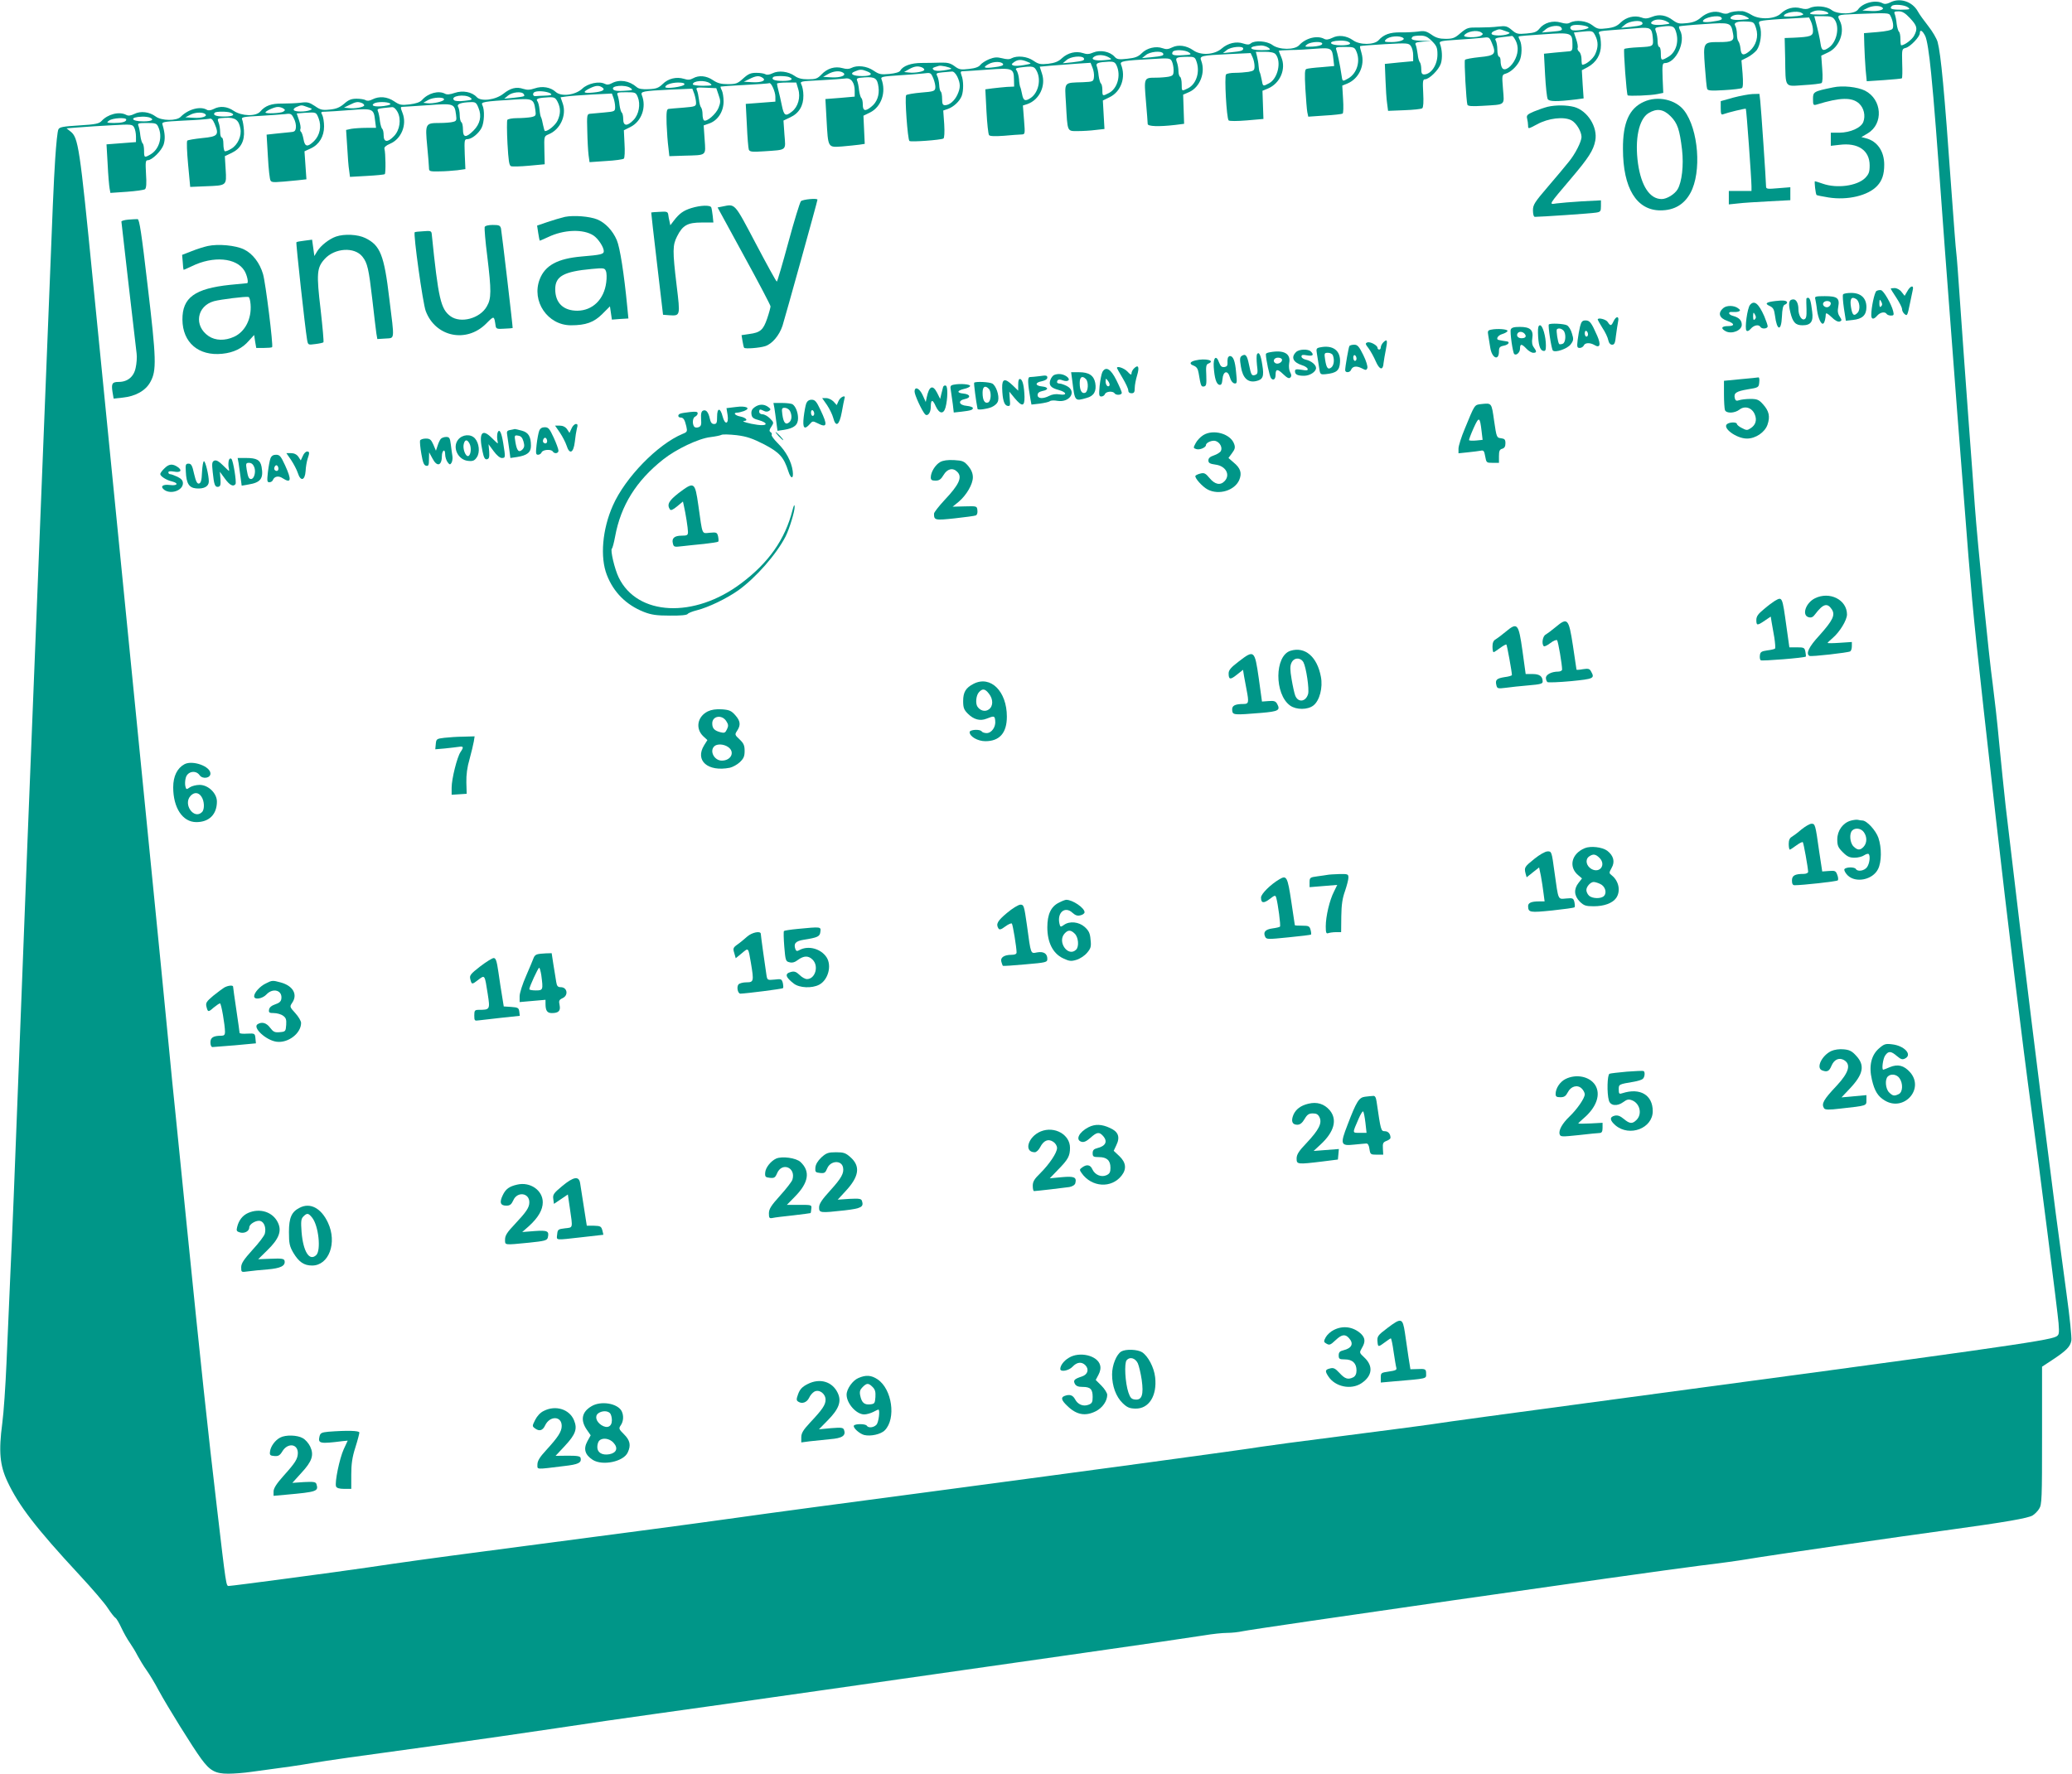 <?xml version="1.0" standalone="no"?>
<!DOCTYPE svg PUBLIC "-//W3C//DTD SVG 20010904//EN"
 "http://www.w3.org/TR/2001/REC-SVG-20010904/DTD/svg10.dtd">
<svg version="1.0" xmlns="http://www.w3.org/2000/svg"
 width="1280pt" height="1096pt" viewBox="0 0 1280 1096"
 preserveAspectRatio="xMidYMid meet">
<g transform="translate(0,1096) scale(0.1,-0.1)"
fill="#009688" stroke="none">
<path d="M11677 10945 c-21 -10 -34 -12 -47 -5 -43 23 -123 3 -152 -39 -21
-30 -126 -32 -163 -3 -30 24 -101 30 -136 12 -13 -7 -31 -8 -54 -1 -44 12 -90
0 -124 -33 -37 -35 -131 -39 -181 -8 -19 12 -44 22 -55 23 -35 2 -69 -3 -87
-12 -10 -6 -28 -5 -45 2 -39 15 -88 3 -126 -30 -23 -20 -47 -30 -86 -34 -46
-5 -57 -3 -85 17 -43 33 -86 40 -130 22 -28 -11 -43 -13 -66 -4 -43 15 -94 2
-128 -31 -22 -22 -42 -31 -85 -36 -50 -6 -59 -5 -90 19 -36 28 -101 35 -138
16 -13 -8 -31 -7 -58 1 -48 14 -102 -1 -131 -38 -16 -20 -31 -26 -79 -30 -55
-5 -63 -3 -92 22 -29 24 -38 26 -83 21 -28 -4 -83 -6 -121 -6 -66 1 -72 -1
-112 -34 -35 -31 -48 -36 -92 -36 -37 0 -60 6 -88 26 -32 22 -45 25 -83 19
-25 -3 -73 -6 -107 -5 -66 1 -105 -13 -137 -49 -27 -29 -116 -30 -157 0 -41
29 -91 35 -129 15 -23 -11 -37 -13 -50 -6 -43 23 -114 5 -154 -39 -28 -31
-125 -30 -167 2 -34 24 -107 29 -132 9 -10 -9 -22 -9 -46 -1 -43 15 -95 3
-134 -31 -45 -39 -129 -44 -175 -11 -43 30 -93 37 -131 18 -24 -12 -37 -13
-59 -5 -40 15 -97 2 -129 -31 -22 -22 -41 -29 -89 -34 -53 -6 -64 -4 -79 13
-29 32 -88 43 -130 26 -27 -12 -42 -12 -65 -4 -43 14 -93 2 -129 -31 -22 -21
-44 -30 -85 -35 -48 -5 -60 -3 -92 19 -39 27 -100 33 -135 15 -13 -8 -31 -7
-58 0 -32 8 -48 7 -81 -6 -22 -9 -46 -25 -54 -35 -8 -12 -31 -21 -70 -25 -51
-6 -61 -4 -89 17 -26 19 -43 23 -87 22 -30 -1 -83 -2 -117 -2 -64 0 -115 -18
-131 -47 -6 -10 -29 -17 -68 -21 -53 -5 -64 -2 -98 21 -41 28 -101 35 -137 16
-13 -7 -31 -8 -54 -1 -47 13 -94 -1 -130 -39 -25 -26 -36 -30 -83 -30 -39 0
-62 6 -83 21 -40 28 -99 35 -137 16 -18 -9 -35 -11 -43 -6 -8 5 -33 9 -56 9
-35 0 -50 -6 -82 -35 -34 -31 -44 -35 -94 -35 -43 0 -65 6 -93 25 -40 27 -86
32 -123 11 -18 -10 -32 -11 -56 -3 -46 14 -97 2 -131 -32 -25 -24 -39 -30 -87
-32 -40 -2 -62 2 -74 13 -46 40 -106 49 -153 24 -18 -10 -30 -11 -44 -4 -34
18 -105 3 -139 -30 -43 -40 -130 -51 -164 -20 -31 29 -83 38 -129 22 -30 -10
-47 -11 -72 -3 -42 14 -78 5 -122 -30 -49 -39 -139 -50 -165 -21 -29 32 -86
43 -136 26 -29 -10 -48 -12 -60 -5 -40 21 -104 4 -142 -39 -13 -14 -37 -22
-76 -27 -52 -6 -62 -4 -96 19 -43 29 -92 33 -134 12 -17 -9 -32 -11 -42 -5 -8
5 -33 9 -56 9 -33 0 -50 -7 -77 -31 -27 -23 -48 -32 -88 -36 -47 -5 -59 -2
-93 22 -35 23 -46 26 -90 20 -27 -3 -78 -5 -112 -5 -66 1 -105 -13 -135 -49
-27 -32 -115 -29 -164 4 -41 28 -86 32 -125 11 -16 -8 -32 -10 -40 -5 -40 25
-116 5 -163 -43 -25 -26 -118 -25 -154 2 -39 29 -93 36 -132 16 -23 -11 -37
-13 -50 -6 -43 23 -114 5 -153 -38 -15 -16 -37 -21 -138 -27 -98 -6 -121 -10
-128 -24 -6 -10 -14 -91 -20 -182 -10 -159 -14 -257 -46 -1074 -8 -209 -31
-774 -50 -1255 -63 -1565 -93 -2336 -135 -3435 -16 -429 -36 -926 -45 -1105
-8 -179 -19 -437 -25 -575 -6 -137 -17 -304 -26 -370 -23 -175 -15 -260 32
-360 70 -149 176 -287 443 -575 79 -85 159 -178 177 -207 19 -29 40 -56 47
-60 7 -4 23 -32 37 -62 14 -30 37 -71 52 -92 14 -20 36 -56 48 -80 13 -24 37
-64 55 -89 18 -25 52 -81 75 -125 53 -98 210 -351 263 -423 54 -74 87 -92 167
-92 36 0 99 5 140 11 233 31 293 40 375 54 109 18 247 38 775 110 223 31 551
78 730 105 179 27 458 68 620 90 162 22 639 90 1060 150 421 60 1098 157 1505
215 407 58 778 112 825 120 47 8 110 15 140 15 30 0 73 5 95 10 72 16 2465
360 2830 406 110 13 239 31 286 39 107 19 977 145 1274 185 313 43 467 69 492
86 13 8 31 26 40 41 17 25 18 63 18 453 l0 425 64 42 c86 57 110 81 117 119 3
18 -10 147 -30 291 -19 142 -49 364 -66 493 -81 635 -105 825 -150 1190 -44
352 -104 852 -160 1330 -10 91 -28 266 -40 390 -11 124 -30 288 -40 365 -22
156 -94 871 -110 1095 -5 80 -24 325 -40 545 -16 220 -39 533 -50 695 -11 162
-22 311 -25 330 -3 19 -16 193 -30 385 -44 622 -65 839 -85 915 -6 22 -32 66
-58 99 -26 33 -55 73 -64 90 -34 62 -112 87 -171 56z m-48 -32 c15 -12 -24
-24 -70 -21 l-54 3 35 17 c30 14 74 15 89 1z m157 2 c17 -13 14 -14 -43 -15
-58 0 -73 6 -56 23 12 13 79 7 99 -8z m-492 -35 c7 -7 -11 -10 -52 -10 -66 0
-76 5 -39 20 25 11 76 5 91 -10z m-164 0 c13 -8 13 -10 0 -14 -24 -8 -110 -12
-110 -5 0 21 83 36 110 19z m669 -32 c44 -47 49 -64 26 -108 -13 -25 -60 -60
-80 -60 -3 0 -5 18 -5 39 0 22 -4 42 -9 45 -4 3 -11 25 -14 48 -2 24 -8 51
-12 61 -6 14 -2 17 24 17 23 0 40 -10 70 -42z m-121 15 c16 -30 22 -68 13 -81
-5 -8 -41 -16 -92 -20 l-84 -7 2 -75 c1 -41 5 -108 8 -149 l7 -73 106 7 c59 4
109 9 111 11 3 3 4 44 2 93 -2 87 -2 89 22 95 28 7 87 69 87 91 0 25 16 17 33
-17 11 -22 24 -100 37 -233 19 -194 31 -349 85 -1090 35 -474 121 -1595 145
-1890 33 -402 45 -515 169 -1615 67 -594 168 -1423 221 -1810 49 -362 162
-1252 167 -1316 5 -65 3 -73 -15 -83 -48 -26 -397 -75 -2902 -411 -448 -60
-876 -118 -950 -130 -74 -11 -331 -44 -570 -75 -239 -30 -460 -60 -490 -65
-85 -15 -1075 -149 -2030 -276 -476 -63 -1025 -136 -1220 -164 -316 -44 -558
-76 -1540 -205 -336 -44 -522 -70 -730 -101 -175 -26 -837 -114 -857 -114 -16
0 -16 -2 -73 485 -55 465 -102 906 -185 1730 -31 303 -62 615 -70 695 -9 80
-31 307 -50 505 -19 198 -64 655 -100 1015 -82 827 -287 2889 -360 3625 -83
842 -91 895 -140 933 l-24 19 77 6 c42 4 134 9 203 13 122 7 127 6 138 -14 6
-11 11 -36 11 -55 l0 -35 -91 -7 -91 -7 7 -122 c3 -66 9 -134 12 -150 l5 -28
102 7 c55 4 106 11 112 16 8 7 10 37 6 94 -4 74 -3 85 11 85 26 0 85 58 98 97
10 33 9 67 -6 119 -7 21 -4 22 132 29 76 3 146 9 156 11 13 4 21 -4 33 -31 29
-69 20 -79 -76 -88 -47 -5 -89 -12 -93 -16 -5 -5 -2 -71 5 -147 l13 -139 95 4
c132 5 130 3 124 104 l-5 82 42 20 c56 27 81 73 76 140 -2 28 -7 57 -11 66 -7
15 6 18 111 23 65 4 135 9 155 11 34 5 39 2 53 -26 9 -16 15 -42 13 -57 -3
-23 -8 -27 -38 -29 -19 -2 -59 -6 -89 -9 l-54 -6 8 -136 c4 -76 11 -142 17
-149 9 -12 23 -11 167 3 l54 6 -6 86 -6 87 39 18 c52 24 82 74 82 136 0 26 -5
58 -11 70 -11 19 -9 21 21 21 18 0 87 5 153 10 139 11 144 8 152 -64 l6 -46
-60 0 c-33 0 -75 -3 -93 -6 l-32 -7 7 -106 c3 -58 8 -123 12 -145 l5 -39 105
6 c57 3 107 8 110 11 7 6 5 132 -2 156 -3 10 9 21 35 32 69 29 105 117 77 189
-14 36 -14 39 1 39 9 0 80 5 156 10 159 12 164 10 173 -57 5 -36 3 -41 -18
-46 -13 -4 -52 -7 -85 -7 -86 0 -88 -4 -75 -142 6 -62 11 -123 11 -135 0 -22
4 -23 63 -22 34 0 85 4 112 7 l50 7 -4 93 c-3 86 -2 92 16 92 27 0 70 35 88
70 17 33 20 112 5 140 -11 20 4 23 201 35 108 7 117 3 126 -63 5 -37 4 -39
-27 -46 -18 -3 -56 -6 -86 -6 -29 0 -56 -5 -60 -11 -3 -6 -3 -71 1 -146 6
-105 10 -136 22 -140 8 -3 58 -2 111 3 l97 9 -2 86 c-2 87 -2 87 26 99 72 29
112 117 88 189 l-14 40 36 5 c20 3 91 8 158 12 l123 6 10 -27 c5 -14 10 -39
10 -55 0 -28 -1 -29 -67 -35 -38 -3 -77 -7 -88 -8 -19 -2 -20 -8 -17 -107 1
-58 5 -125 8 -149 l6 -43 101 7 c56 3 106 10 111 15 5 5 7 46 4 92 l-4 83 40
20 c69 34 101 123 71 197 -9 23 6 26 171 34 l141 6 12 -32 c6 -18 11 -43 11
-56 0 -21 -6 -23 -77 -29 -43 -3 -85 -7 -93 -8 -12 -2 -14 -19 -12 -94 2 -50
7 -115 11 -144 l6 -54 90 3 c143 4 135 -3 128 100 l-6 87 37 13 c51 19 86 73
86 135 0 27 -5 57 -11 69 -6 11 -9 21 -7 23 2 1 68 6 148 10 80 4 148 9 152
11 11 7 38 -52 38 -84 l0 -30 -91 -7 -92 -7 7 -134 c3 -74 9 -141 12 -149 6
-13 20 -15 93 -10 145 10 135 2 127 103 l-6 87 42 20 c54 25 82 72 81 135 0
26 -6 56 -12 67 -10 21 -8 21 117 27 70 4 139 9 154 11 35 6 58 -25 58 -76 l0
-36 -91 -8 -90 -7 7 -126 c10 -178 7 -173 96 -167 40 4 88 8 107 11 l33 5 -4
87 -4 87 41 20 c70 35 101 126 70 207 -5 13 9 16 102 22 59 4 129 9 156 12 47
6 47 6 63 -31 8 -20 14 -47 12 -59 -3 -19 -11 -22 -87 -28 -46 -4 -88 -11 -93
-16 -10 -10 9 -273 20 -283 8 -8 195 6 210 15 6 3 8 39 5 89 l-6 84 29 10 c36
13 72 47 85 80 12 32 12 95 -1 127 -8 23 -7 26 13 26 12 0 80 5 152 10 150 11
158 8 159 -62 l1 -43 -45 -2 c-25 -2 -65 -6 -89 -9 l-44 -6 7 -136 c4 -75 11
-141 16 -147 6 -7 36 -8 92 -4 46 4 94 8 107 8 24 1 24 1 17 90 l-7 89 28 9
c74 26 115 113 90 188 l-14 43 66 6 c36 3 107 8 157 12 l91 6 12 -30 c7 -16
11 -43 9 -58 -3 -28 -5 -29 -68 -32 -121 -4 -113 5 -105 -130 10 -180 6 -172
73 -172 31 0 81 3 111 7 l54 6 -5 88 -5 88 43 21 c70 35 101 123 69 202 -8 20
18 24 187 33 110 7 117 6 127 -13 6 -12 11 -36 11 -55 0 -31 -4 -35 -31 -41
-17 -3 -52 -6 -78 -6 -75 0 -74 0 -62 -144 6 -70 11 -134 11 -142 0 -15 67
-18 170 -6 l55 7 -3 90 -3 90 39 17 c65 30 100 120 73 192 -12 31 -5 33 174
42 l131 6 12 -26 c7 -15 12 -40 12 -55 0 -25 -4 -29 -37 -35 -21 -3 -58 -6
-83 -6 -26 0 -50 -4 -56 -10 -11 -11 3 -270 16 -284 5 -5 52 -5 112 0 l103 9
-3 87 -3 87 34 14 c75 32 113 120 83 192 -9 21 -16 39 -16 41 0 2 33 4 73 5
39 0 109 4 155 8 96 7 102 4 109 -63 l5 -44 -78 -7 c-44 -3 -85 -8 -93 -11
-11 -3 -12 -27 -7 -122 4 -64 9 -130 12 -145 l6 -28 101 7 c56 3 106 9 111 12
5 2 6 43 3 89 l-5 84 32 13 c71 30 109 112 87 188 -7 22 -11 41 -9 43 2 2 70
7 152 12 141 8 149 7 162 -12 8 -11 14 -36 14 -56 l0 -37 -87 -8 -88 -9 4 -99
c2 -55 6 -120 10 -145 l6 -46 100 4 c55 2 105 7 111 12 7 5 9 40 6 94 -4 73
-2 85 11 85 26 0 85 58 98 97 11 34 8 89 -6 124 -5 14 8 17 102 23 59 4 129 9
156 12 47 6 47 6 63 -31 29 -69 20 -79 -76 -88 -47 -5 -87 -12 -90 -17 -6 -9
8 -256 15 -277 3 -9 28 -11 92 -7 147 9 136 0 128 103 -7 87 -7 89 17 96 30 9
66 42 84 77 17 32 18 101 3 130 -6 11 -9 21 -7 23 2 2 71 8 153 13 172 12 178
10 179 -60 1 -36 -2 -43 -19 -45 -11 -1 -51 -5 -89 -8 l-68 -7 7 -131 c4 -73
11 -139 16 -149 9 -16 54 -17 178 -2 l44 6 -6 87 -5 87 36 19 c53 29 82 77 82
137 0 27 -4 57 -10 67 -9 17 -3 19 78 25 48 4 119 9 159 12 78 7 88 0 93 -56
5 -58 6 -57 -85 -62 -47 -2 -88 -7 -91 -11 -6 -6 14 -278 21 -286 7 -6 145 -1
185 8 l35 7 -4 92 c-3 80 -1 92 13 92 69 0 132 133 95 202 -6 11 -8 22 -6 25
3 2 72 9 153 14 166 11 167 11 180 -59 9 -44 -4 -52 -87 -52 -97 0 -98 -1 -87
-150 5 -69 11 -131 14 -139 4 -11 24 -13 105 -8 55 3 104 9 110 13 7 4 8 35 4
89 l-7 82 38 19 c21 11 46 31 57 45 23 33 33 107 19 147 -10 29 -9 30 21 35
18 3 88 9 157 12 l126 7 12 -26 c7 -15 12 -40 12 -56 0 -33 -15 -38 -120 -43
l-55 -2 3 -125 c3 -188 -6 -174 114 -166 55 3 105 9 111 13 6 4 8 36 4 87 l-6
82 42 20 c71 32 107 131 72 197 -18 35 -15 36 90 40 209 8 214 8 223 -10z
m-889 -7 c24 -13 22 -14 -30 -18 -57 -5 -85 6 -59 22 21 14 61 12 89 -4z
m-154 -6 c7 -12 -4 -16 -67 -25 -27 -3 -48 -2 -48 3 0 24 102 44 115 22z m699
-12 c32 -46 13 -138 -36 -172 -34 -24 -45 -19 -51 22 -5 36 -17 88 -32 145
l-7 27 55 0 c46 0 59 -4 71 -22z m-1035 -12 c23 -13 21 -13 -30 -19 -56 -5
-86 6 -59 23 21 14 61 12 89 -4z m-154 -5 c8 -14 -7 -20 -71 -27 l-59 -6 25
21 c26 21 94 29 105 12z m703 -35 c17 -51 1 -106 -39 -141 -39 -32 -53 -28
-57 16 -2 19 -8 38 -13 44 -5 5 -9 25 -9 45 0 19 -5 42 -10 50 -13 20 12 30
70 27 43 -2 46 -4 58 -41z m-1035 5 c10 -10 -86 -26 -103 -16 -15 10 -12 23 8
29 23 6 83 -1 95 -13z m-168 -2 c11 -16 2 -20 -61 -25 l-59 -5 24 20 c25 22
85 29 96 10z m705 -15 c25 -64 7 -134 -42 -164 -45 -27 -48 -26 -48 20 0 22
-4 40 -10 40 -5 0 -10 15 -10 34 0 19 -4 46 -10 60 -8 22 -6 25 18 29 74 11
92 8 102 -19z m-1050 -6 c30 -10 32 -12 14 -19 -28 -11 -92 -11 -99 1 -3 6 4
14 17 19 31 13 30 13 68 -1z m-150 -8 c13 -9 13 -11 0 -20 -21 -14 -113 -13
-105 1 16 25 79 36 105 19z m705 -20 c19 -38 19 -73 -1 -116 -14 -29 -57 -64
-79 -64 -3 0 -5 15 -5 34 0 18 -6 39 -14 46 -8 6 -13 17 -10 24 3 7 -1 31 -9
54 l-14 41 36 4 c79 8 80 8 96 -23z m-1185 -16 c11 -11 -28 -24 -74 -24 -41 0
-47 2 -36 14 18 23 90 29 110 10z m176 -18 c29 -29 34 -41 34 -83 0 -64 -39
-122 -82 -123 -14 0 -18 8 -18 33 0 18 -4 37 -9 43 -5 5 -11 27 -13 49 -3 22
-8 48 -12 57 -7 14 0 17 46 21 l53 3 -62 2 c-58 2 -73 9 -56 25 3 4 24 7 46 7
31 0 46 -7 73 -34z m510 16 c24 -37 26 -80 6 -124 -22 -50 -67 -82 -82 -58 -6
8 -10 27 -10 43 0 15 -4 27 -10 27 -5 0 -10 19 -10 43 0 23 -5 49 -10 57 -8
12 0 16 43 21 29 3 54 6 57 7 3 1 10 -6 16 -16z m-1032 -18 c33 -13 14 -24
-38 -24 -79 0 -87 27 -9 29 17 1 38 -2 47 -5z m-156 -16 c-3 -8 -26 -14 -59
-16 -50 -2 -52 -1 -35 13 25 19 100 21 94 3z m-332 -23 c17 -13 14 -14 -43
-15 -83 0 -85 25 -2 29 14 0 34 -6 45 -14z m-156 -5 c0 -13 -13 -17 -75 -23
l-50 -5 24 19 c25 20 101 27 101 9z m698 -15 c28 -61 6 -137 -48 -169 -37 -21
-37 -22 -43 22 -8 57 -25 135 -32 155 -6 15 0 17 52 17 54 0 61 -2 71 -25z
m-1033 -9 c18 -13 14 -14 -39 -17 -57 -4 -73 2 -61 21 9 15 78 12 100 -4z
m-160 -6 c8 -13 -6 -17 -75 -24 l-55 -5 24 19 c25 21 95 28 106 10z m695 -5
c38 -45 14 -152 -41 -180 -38 -20 -37 -20 -45 23 -4 20 -9 41 -12 46 -3 5 -6
23 -7 40 -1 17 -6 43 -10 59 l-7 27 55 0 c36 0 59 -5 67 -15z m-1031 -19 c24
-13 22 -14 -30 -18 -57 -5 -85 6 -59 22 21 14 61 12 89 -4z m-154 -5 c8 -14
-4 -18 -70 -26 l-60 -6 24 20 c24 22 95 29 106 12z m695 -17 c25 -65 2 -142
-50 -169 -40 -20 -40 -20 -40 24 0 22 -4 43 -10 46 -5 3 -10 19 -10 35 0 16
-4 40 -9 54 -12 30 -5 34 62 35 42 1 49 -2 57 -25z m-1043 -6 c28 -11 28 -11
-21 -20 -27 -5 -56 -6 -65 -3 -14 6 -14 8 3 21 24 17 46 18 83 2z m-150 -15
c3 -7 -16 -14 -52 -18 -66 -9 -78 -3 -38 19 31 18 84 17 90 -1z m701 -8 c28
-61 5 -143 -48 -170 -39 -20 -40 -20 -40 19 0 19 -4 37 -9 40 -4 3 -11 25 -14
48 -2 24 -8 51 -12 60 -7 18 10 24 76 27 29 1 38 -4 47 -24z m-1021 -19 c2 -2
-19 -7 -47 -11 -33 -5 -56 -3 -63 4 -10 10 -8 12 33 24 14 4 68 -8 77 -17z
m-183 8 c9 -3 16 -10 16 -15 0 -11 -59 -22 -96 -17 l-29 3 30 17 c32 18 54 22
79 12z m711 -24 c27 -53 10 -131 -36 -164 -35 -24 -47 -20 -55 22 -4 20 -9 41
-12 46 -2 4 -6 26 -7 48 -2 21 -9 45 -15 53 -9 11 -5 14 22 18 80 10 87 8 103
-23z m-1051 0 c43 -16 30 -30 -28 -30 -59 0 -81 15 -44 29 30 13 42 13 72 1z
m-146 -9 c25 -16 -14 -32 -70 -29 l-53 3 30 17 c32 19 72 23 93 9z m706 -25
c20 -43 20 -69 0 -112 -18 -38 -49 -64 -76 -64 -14 0 -18 8 -18 39 0 22 -4 42
-8 45 -5 3 -9 21 -10 41 -1 19 -6 44 -12 55 -9 17 -6 19 32 23 24 2 50 4 59 5
10 1 23 -12 33 -32z m-1204 -6 c27 -17 -4 -31 -61 -28 l-54 3 35 17 c40 20 59
22 80 8z m164 4 c33 -13 14 -24 -38 -24 -51 0 -74 9 -59 24 8 8 76 8 97 0z
m553 -62 c7 -50 -10 -95 -45 -122 -37 -30 -52 -26 -52 14 0 19 -4 37 -9 40 -4
3 -11 25 -14 48 -2 24 -8 51 -12 60 -6 14 1 17 47 20 64 4 78 -6 85 -60z
m-1041 23 c17 -13 14 -14 -43 -15 -35 0 -63 4 -63 9 0 23 77 28 106 6z m-158
-7 c-5 -14 -118 -29 -118 -16 0 14 36 27 78 28 31 0 42 -4 40 -12z m703 -28
c16 -51 -1 -110 -38 -139 -40 -32 -50 -27 -63 37 -6 31 -16 73 -21 92 -5 19
-9 38 -9 43 0 4 27 7 60 7 l59 0 12 -40z m-1211 10 c23 -15 1 -27 -57 -32 -61
-6 -67 3 -20 26 37 18 56 20 77 6z m175 -4 c18 -13 14 -14 -39 -17 -35 -3 -61
0 -67 8 -20 24 75 32 106 9z m544 -42 c13 -36 13 -47 0 -80 -15 -38 -73 -89
-90 -78 -5 3 -9 20 -9 38 0 17 -4 36 -9 42 -5 5 -11 27 -13 49 -3 22 -8 48
-13 58 -7 16 -2 18 56 15 l64 -3 14 -41z m-1035 6 c7 -7 -5 -10 -37 -11 -26
-1 -52 -2 -59 -3 -19 -2 -20 22 -1 27 25 8 84 0 97 -13z m-169 -1 c10 -15 7
-15 -60 -23 l-60 -6 24 20 c25 21 85 27 96 9z m705 -19 c18 -44 7 -107 -26
-141 -39 -41 -64 -39 -64 5 0 19 -4 37 -9 40 -4 3 -11 25 -14 48 -2 24 -8 51
-12 61 -6 15 0 17 53 17 57 0 60 -1 72 -30z m-1035 -3 c16 -12 12 -15 -36 -20
-32 -4 -58 -2 -64 4 -26 26 66 40 100 16z m-162 -12 c-2 -12 -69 -27 -103 -23
l-25 3 30 17 c31 18 101 20 98 3z m702 -15 c19 -38 19 -73 -1 -116 -14 -28
-57 -64 -77 -64 -3 0 -8 17 -12 37 -4 21 -9 42 -12 47 -4 5 -8 27 -10 49 -2
22 -8 46 -14 53 -11 14 9 20 73 23 32 1 40 -3 53 -29z m-1211 -6 c9 -3 16 -10
16 -15 0 -11 -59 -22 -96 -17 l-29 3 35 17 c38 19 50 21 74 12z m175 -3 c9 -6
-3 -11 -37 -16 -54 -7 -85 1 -61 16 18 11 80 11 98 0z m547 -28 c21 -50 10
-99 -31 -140 -46 -46 -65 -44 -65 6 0 22 -4 43 -10 46 -5 3 -10 23 -10 43 0
20 -5 44 -10 52 -10 17 17 27 78 29 29 1 35 -3 48 -36z m-1056 5 c30 -10 32
-12 14 -19 -28 -11 -92 -11 -99 1 -3 6 4 14 17 19 31 13 30 13 68 -1z m-150
-8 c13 -9 13 -11 0 -20 -15 -10 -110 -14 -110 -5 0 9 55 34 75 34 11 1 27 -4
35 -9z m706 -22 c24 -45 14 -112 -22 -149 -39 -41 -64 -39 -64 5 0 19 -4 37
-9 40 -4 3 -11 25 -14 48 -2 24 -8 51 -12 60 -7 17 -5 17 87 26 10 1 24 -11
34 -30z m-1187 -14 c14 -13 -23 -25 -70 -22 l-54 3 35 18 c30 14 75 15 89 1z
m155 10 c33 -13 14 -24 -38 -24 -51 0 -74 9 -59 24 8 8 76 8 97 0z m545 -37
c18 -48 7 -103 -29 -139 -40 -39 -57 -36 -65 12 -4 22 -11 42 -15 45 -5 3 -7
12 -4 19 3 7 -1 31 -9 54 l-14 41 51 4 c70 4 69 5 85 -36z m-1045 7 c33 -13
14 -24 -38 -24 -79 0 -87 27 -9 29 17 1 38 -2 47 -5z m561 -68 c9 -45 -16
-101 -56 -125 -18 -11 -36 -18 -41 -15 -4 3 -8 23 -8 45 0 21 -4 39 -10 39 -5
0 -10 15 -10 34 0 19 -4 46 -10 60 -9 25 -8 25 43 28 60 3 82 -13 92 -66z
m-705 55 c0 -14 -27 -21 -78 -21 -44 1 -46 2 -28 15 21 16 106 21 106 6z m198
-46 c28 -61 6 -137 -48 -169 -38 -22 -40 -21 -40 23 0 22 -4 42 -9 45 -4 3
-11 25 -14 48 -2 24 -8 51 -12 61 -6 15 0 17 52 17 54 0 61 -2 71 -25z"/>
<path d="M11324 10420 c-121 -25 -124 -27 -124 -72 0 -37 2 -40 23 -34 145 45
219 46 262 6 30 -28 40 -75 26 -113 -14 -37 -80 -66 -148 -67 l-53 0 0 -41 0
-40 53 6 c115 15 187 -34 187 -127 0 -41 -5 -54 -28 -78 -50 -49 -174 -66
-262 -35 -23 8 -45 15 -48 15 -5 0 4 -79 10 -85 2 -2 35 -9 73 -15 118 -19
246 11 302 72 30 32 43 71 43 130 0 84 -43 146 -114 164 l-27 7 39 23 c99 59
89 210 -17 264 -47 23 -138 33 -197 20z"/>
<path d="M10708 10357 l-78 -22 0 -43 c0 -36 3 -43 15 -38 29 11 137 37 140
34 4 -4 35 -435 35 -480 l0 -28 -70 0 -70 0 0 -41 0 -42 58 6 c31 4 117 9 190
13 l132 7 0 40 0 40 -75 -6 c-67 -6 -75 -5 -75 11 0 32 -31 487 -36 530 l-5
42 -42 -1 c-23 -1 -77 -11 -119 -22z"/>
<path d="M10155 10331 c-91 -41 -130 -130 -129 -291 0 -243 84 -380 232 -380
84 0 146 36 185 108 70 128 50 393 -39 509 -52 68 -164 93 -249 54z m165 -89
c43 -43 56 -82 71 -207 11 -97 -1 -199 -27 -244 -18 -31 -67 -61 -99 -61 -73
0 -126 80 -146 219 -21 150 5 275 65 312 51 31 92 25 136 -19z"/>
<path d="M9560 10300 c-20 -5 -57 -18 -84 -29 -42 -18 -47 -24 -42 -44 3 -12
6 -32 6 -44 0 -21 1 -20 56 9 69 38 164 49 211 25 31 -16 63 -70 63 -104 -1
-29 -38 -103 -78 -152 -20 -25 -78 -95 -129 -154 -83 -97 -93 -112 -93 -147 0
-25 5 -40 12 -40 36 0 348 21 376 26 29 4 32 8 32 40 l0 36 -117 -6 c-65 -4
-136 -10 -158 -13 -48 -7 -53 -15 92 156 107 126 137 173 148 232 16 84 -48
185 -130 208 -46 12 -114 13 -165 1z"/>
<path d="M4948 9717 c-7 -8 -42 -122 -78 -255 -36 -133 -68 -242 -71 -242 -4
0 -62 106 -130 235 -135 256 -126 245 -206 229 l-30 -6 163 -299 c90 -164 164
-305 164 -312 0 -7 -9 -41 -21 -76 -24 -70 -42 -86 -111 -95 l-47 -7 6 -37 c3
-20 8 -39 10 -41 6 -8 96 -1 130 10 43 14 87 66 107 126 15 47 216 770 216
779 0 11 -90 2 -102 -9z"/>
<path d="M4270 9674 c-48 -15 -73 -33 -107 -77 l-22 -29 -5 24 c-3 12 -7 32
-8 43 -3 17 -10 19 -53 16 -28 -1 -51 -3 -52 -4 0 -1 15 -144 36 -317 l37
-315 39 -3 c68 -4 68 -5 45 184 -26 216 -25 249 3 304 34 68 65 85 151 85 l73
0 -4 40 c-3 22 -6 46 -9 53 -5 16 -67 14 -124 -4z"/>
<path d="M3490 9620 c-25 -6 -73 -20 -108 -32 l-64 -22 7 -46 c4 -25 8 -46 9
-47 1 -1 24 9 52 22 98 47 217 51 280 10 29 -19 64 -72 64 -97 0 -19 -18 -23
-138 -33 -148 -13 -225 -55 -258 -141 -52 -135 49 -284 193 -284 92 0 142 18
194 70 l47 47 6 -41 6 -41 51 4 51 3 -7 72 c-20 206 -45 367 -65 413 -25 58
-70 106 -120 127 -47 19 -144 27 -200 16z m255 -405 c-13 -105 -84 -174 -178
-175 -87 0 -137 48 -137 133 0 80 52 109 225 125 74 7 81 6 88 -13 5 -11 6
-42 2 -70z"/>
<path d="M793 9603 c-24 -2 -43 -8 -43 -12 0 -6 78 -682 94 -816 3 -22 0 -62
-6 -88 -11 -55 -50 -87 -105 -87 -40 0 -46 -10 -38 -62 l7 -41 56 6 c79 8 142
43 171 97 39 70 37 140 -17 595 -38 328 -51 410 -62 411 -8 0 -34 -1 -57 -3z"/>
<path d="M2994 9557 c-2 -7 4 -88 16 -179 26 -216 26 -263 -3 -312 -42 -74
-161 -106 -224 -60 -60 44 -75 106 -116 509 -2 18 -8 20 -52 16 -27 -1 -51 -4
-53 -6 -10 -9 50 -440 68 -487 60 -160 251 -200 373 -78 51 51 49 51 59 -15 3
-17 10 -19 53 -16 28 1 51 3 52 4 2 3 -67 589 -72 615 -5 19 -12 22 -51 22
-27 0 -47 -5 -50 -13z"/>
<path d="M2075 9498 c-42 -15 -93 -55 -115 -90 l-18 -30 -7 51 -7 50 -46 -6
c-26 -3 -49 -7 -51 -10 -4 -3 54 -532 66 -602 6 -33 6 -33 51 -27 25 3 48 8
50 11 3 3 -5 92 -17 199 -27 227 -24 262 25 316 62 68 184 76 233 14 31 -39
39 -75 61 -264 11 -96 22 -191 25 -210 l6 -35 49 3 c60 5 58 -19 25 247 -32
270 -56 329 -148 374 -47 23 -130 27 -182 9z"/>
<path d="M1284 9440 c-23 -5 -68 -19 -100 -32 l-59 -23 4 -45 c1 -25 4 -46 5
-47 1 -1 24 9 51 22 132 65 276 53 325 -28 17 -28 27 -77 16 -77 -2 0 -49 -5
-104 -10 -219 -23 -296 -79 -295 -215 1 -142 100 -226 246 -211 70 7 124 33
165 81 l32 35 6 -40 7 -40 47 0 c25 0 49 2 51 5 8 8 -40 396 -56 451 -20 69
-64 127 -118 153 -52 25 -158 35 -223 21z m264 -361 c7 -89 -34 -169 -102
-200 -57 -26 -115 -24 -157 4 -93 63 -74 186 33 216 42 11 193 30 213 26 6 -1
11 -21 13 -46z"/>
<path d="M11783 9161 l-17 -29 -19 24 c-10 14 -29 24 -43 24 -13 0 -24 -2 -24
-4 0 -2 16 -27 35 -56 19 -29 35 -60 35 -70 0 -10 7 -23 15 -30 17 -14 18 -13
35 70 6 30 13 65 16 77 9 33 -14 29 -33 -6z"/>
<path d="M11592 9162 c-12 -8 -32 -101 -32 -149 0 -28 15 -29 37 -3 19 21 48
26 58 10 3 -5 15 -10 27 -10 17 0 19 4 13 28 -11 44 -59 127 -75 129 -8 2 -21
-1 -28 -5z m29 -95 c-8 -8 -11 -3 -11 19 1 25 2 27 11 11 8 -14 8 -22 0 -30z"/>
<path d="M11386 9141 c-4 -5 -1 -44 5 -86 l12 -77 44 5 c58 6 83 30 83 79 0
56 -34 88 -94 88 -25 0 -47 -4 -50 -9z m81 -29 c22 -14 27 -67 8 -85 -22 -23
-32 -15 -40 33 -9 53 2 71 32 52z"/>
<path d="M11214 9113 c2 -10 8 -41 11 -70 7 -51 27 -94 40 -81 7 6 13 31 14
57 1 10 13 3 35 -18 22 -22 40 -31 51 -28 14 6 14 9 0 31 -12 17 -14 35 -9 60
10 54 -6 66 -83 66 -56 0 -64 -2 -59 -17z m96 -28 c0 -9 -7 -18 -16 -22 -18
-7 -39 11 -30 26 11 17 46 13 46 -4z"/>
<path d="M11159 9113 c-1 -5 0 -33 1 -64 1 -44 -2 -58 -14 -62 -17 -7 -36 26
-36 61 0 37 -13 62 -31 62 -28 0 -33 -22 -19 -80 15 -62 32 -80 75 -80 52 0
68 23 60 84 -8 66 -14 86 -26 86 -5 0 -10 -3 -10 -7z"/>
<path d="M10968 9100 c-59 -7 -68 -16 -35 -31 21 -10 27 -21 32 -58 12 -96 39
-101 43 -8 2 48 7 70 17 74 8 3 15 9 15 13 0 13 -23 16 -72 10z"/>
<path d="M10811 9076 c-17 -20 -34 -147 -22 -159 6 -6 16 -1 27 12 19 22 49
28 59 11 9 -15 45 -12 45 4 0 7 -10 35 -21 62 -35 79 -62 101 -88 70z m30 -89
c-8 -8 -11 -3 -11 19 1 25 2 27 11 11 8 -14 8 -22 0 -30z"/>
<path d="M10648 9058 c-38 -31 -29 -63 23 -81 46 -16 47 -32 4 -32 -42 0 -47
-15 -12 -33 38 -18 97 7 97 41 0 28 -17 45 -54 55 -31 8 -33 28 -3 24 12 -1
28 0 37 3 13 6 12 9 -4 21 -24 17 -67 18 -88 2z"/>
<path d="M9968 8975 c-14 -30 -19 -31 -36 -5 -10 17 -62 30 -62 15 0 -2 13
-25 29 -51 17 -25 33 -59 36 -75 4 -19 13 -29 24 -29 15 0 19 11 24 58 4 31
10 69 13 85 8 35 -12 36 -28 2z"/>
<path d="M9761 8943 c-5 -21 -12 -59 -15 -85 -5 -42 -3 -48 13 -48 10 0 21 7
25 15 7 18 39 19 66 3 34 -21 41 2 17 57 -36 82 -46 95 -72 95 -20 0 -26 -7
-34 -37z m49 -49 c0 -8 -4 -14 -10 -14 -5 0 -10 9 -10 21 0 11 5 17 10 14 6
-3 10 -13 10 -21z"/>
<path d="M9568 8955 c-6 -7 16 -152 25 -161 15 -15 90 11 110 38 18 24 19 32
8 67 -6 23 -20 45 -31 51 -19 10 -103 14 -112 5z m90 -37 c18 -18 15 -75 -4
-82 -9 -4 -19 -4 -22 -2 -8 8 -20 85 -14 91 9 9 27 6 40 -7z"/>
<path d="M9501 8903 c2 -72 12 -107 32 -111 14 -3 17 4 17 33 0 55 -20 125
-36 125 -10 0 -14 -13 -13 -47z"/>
<path d="M9333 8924 c-6 -16 12 -142 21 -151 12 -13 36 9 36 32 0 32 10 32 40
0 13 -14 32 -25 42 -25 22 0 22 8 3 34 -10 13 -13 32 -9 56 8 51 -13 70 -77
70 -36 0 -51 -4 -56 -16z m86 -27 c13 -16 5 -27 -20 -27 -21 0 -33 15 -24 30
9 14 31 12 44 -3z"/>
<path d="M9212 8923 c-21 -4 -23 -9 -18 -36 3 -18 8 -51 12 -74 10 -67 54 -86
54 -24 0 24 5 30 30 35 31 6 41 25 15 27 -8 1 -19 3 -25 4 -5 1 -14 3 -20 4
-22 3 -8 29 21 37 17 5 31 14 32 19 2 11 -63 16 -101 8z"/>
<path d="M8546 8845 c-9 -9 -16 -23 -16 -31 0 -8 -4 -14 -10 -14 -5 0 -10 4
-10 10 0 16 -46 41 -63 34 -14 -5 -13 -10 8 -37 13 -18 33 -54 44 -80 23 -53
45 -58 48 -11 2 16 8 53 14 82 12 60 9 70 -15 47z"/>
<path d="M8336 8822 c-5 -9 -26 -127 -26 -149 0 -18 29 -16 36 1 9 23 33 27
65 11 27 -14 30 -14 36 1 3 9 -7 44 -25 80 -26 53 -36 64 -56 64 -14 0 -27 -4
-30 -8z m44 -78 c0 -8 -4 -14 -10 -14 -5 0 -10 9 -10 21 0 11 5 17 10 14 6 -3
10 -13 10 -21z"/>
<path d="M8152 8813 c-19 -4 -22 -9 -17 -36 3 -18 9 -54 13 -82 7 -50 7 -50
42 -47 66 7 85 22 88 73 5 73 -44 110 -126 92z m82 -49 c11 -28 6 -61 -9 -74
-21 -17 -31 -5 -39 48 -6 39 -5 42 18 42 13 0 27 -7 30 -16z"/>
<path d="M8006 8784 c-32 -32 -18 -63 38 -81 17 -5 32 -15 34 -22 3 -10 -5
-12 -37 -6 -33 5 -41 4 -41 -9 0 -20 15 -28 56 -28 36 0 74 25 74 48 0 20 -30
44 -61 51 -16 3 -29 12 -29 20 0 11 8 12 35 7 36 -6 44 3 23 24 -17 17 -74 15
-92 -4z"/>
<path d="M7843 8783 c-13 -2 -23 -7 -23 -11 0 -31 23 -139 32 -149 14 -17 28
-7 28 21 0 37 12 38 47 4 24 -23 36 -29 44 -21 8 8 8 17 -1 33 -7 13 -9 36 -6
56 12 59 -33 84 -121 67z m77 -47 c0 -16 -27 -29 -41 -20 -19 11 -9 34 16 34
15 0 25 -6 25 -14z"/>
<path d="M7765 8771 c-3 -6 -3 -36 0 -66 6 -46 5 -56 -9 -61 -23 -9 -27 -3
-40 62 -12 59 -21 70 -45 55 -12 -8 -13 -21 -5 -67 11 -70 43 -100 93 -89 43
9 51 29 39 100 -9 62 -21 85 -33 66z"/>
<path d="M7585 8748 c-2 -7 -3 -22 -2 -33 1 -14 -5 -21 -19 -23 -17 -2 -24 5
-33 28 -17 49 -37 32 -33 -28 5 -70 16 -106 35 -110 12 -2 16 6 19 35 4 51 33
58 46 11 5 -20 16 -34 27 -37 17 -3 18 3 11 70 -6 69 -18 99 -38 99 -5 0 -11
-6 -13 -12z"/>
<path d="M7385 8733 c-35 -8 -40 -22 -12 -32 20 -8 27 -19 32 -48 13 -78 15
-84 33 -81 14 3 16 13 14 69 -3 53 -1 67 12 72 48 19 -17 35 -79 20z"/>
<path d="M7006 8684 c-9 -8 -16 -23 -16 -31 0 -12 -7 -9 -25 11 -20 21 -65 37
-65 22 0 -2 16 -30 35 -62 19 -32 35 -66 35 -76 0 -11 7 -18 20 -18 16 0 20 7
20 33 0 17 7 53 15 79 15 50 7 68 -19 42z"/>
<path d="M6810 8661 c-6 -12 -13 -50 -17 -86 -5 -57 -4 -65 11 -65 9 0 19 7
22 15 7 17 49 20 59 5 9 -14 45 -12 45 3 0 6 -15 41 -33 77 -35 71 -66 89 -87
51z m44 -83 c-9 -14 -24 2 -24 25 1 21 1 21 15 3 8 -10 12 -23 9 -28z"/>
<path d="M6624 8608 c16 -130 15 -128 89 -107 45 12 62 42 53 93 -9 46 -39 66
-100 66 l-49 0 7 -52z m84 10 c18 -18 15 -77 -4 -85 -21 -8 -34 14 -34 60 0
38 15 48 38 25z"/>
<path d="M6512 8643 c-7 -3 -18 -16 -23 -30 -12 -33 2 -50 52 -63 50 -14 53
-35 4 -27 -22 4 -46 0 -63 -9 -39 -20 -72 -18 -72 5 0 13 9 20 30 25 39 7 38
24 -2 28 -44 4 -46 24 -3 32 23 5 35 13 35 23 0 13 -8 15 -46 9 -26 -3 -53 -6
-62 -6 -15 0 -14 -36 4 -138 l6 -32 52 6 c28 4 56 10 62 15 5 5 27 6 47 2 76
-12 121 59 57 92 -16 8 -36 15 -45 15 -8 0 -15 4 -15 8 0 16 12 21 34 12 35
-13 53 4 25 24 -23 16 -52 19 -77 9z"/>
<path d="M10753 8617 l-103 -10 0 -83 c0 -45 3 -89 6 -98 9 -22 60 -20 90 3
33 26 77 12 94 -29 15 -35 6 -66 -25 -86 -21 -14 -26 -14 -54 1 -17 8 -31 20
-31 25 0 12 -40 13 -59 1 -36 -23 55 -91 121 -91 54 0 111 39 127 86 17 50 10
84 -28 126 -25 28 -36 33 -78 33 -26 0 -58 -4 -69 -8 -17 -6 -23 -3 -27 12 -8
32 8 43 79 55 68 11 69 12 72 44 2 17 0 31 -5 30 -4 -1 -54 -6 -110 -11z"/>
<path d="M6290 8584 l0 -38 -33 32 c-49 47 -67 43 -66 -15 2 -73 12 -107 33
-111 16 -3 18 2 14 42 l-3 46 33 -40 c46 -55 62 -53 61 8 -2 64 -11 105 -26
110 -9 2 -13 -8 -13 -34z"/>
<path d="M6018 8595 c-3 -3 11 -113 21 -162 2 -8 57 -1 86 11 22 10 37 24 41
40 8 33 -13 93 -36 106 -19 10 -103 14 -112 5z m90 -37 c18 -18 15 -77 -4 -85
-21 -8 -34 14 -34 60 0 38 15 48 38 25z"/>
<path d="M5892 8583 c-21 -4 -23 -9 -18 -36 3 -18 8 -55 12 -84 l6 -52 47 5
c59 7 71 11 71 23 0 5 -17 11 -37 13 -50 4 -58 33 -13 42 40 8 35 30 -8 34
-43 4 -41 18 4 29 20 4 37 13 37 18 2 11 -63 16 -101 8z"/>
<path d="M5826 8568 c-2 -7 -7 -26 -11 -43 l-7 -30 -19 38 c-27 52 -49 42 -64
-28 l-6 -29 -19 42 c-20 44 -50 57 -50 22 0 -20 42 -112 63 -138 15 -19 37 5
37 43 0 48 11 50 31 4 22 -47 48 -50 60 -7 14 52 15 131 2 135 -7 3 -15 -1
-17 -9z"/>
<path d="M5181 8484 l-12 -27 -20 22 c-11 11 -31 21 -45 21 l-25 0 30 -43 c16
-24 33 -59 38 -78 16 -62 38 -48 53 33 7 40 15 79 17 86 10 24 -24 11 -36 -14z"/>
<path d="M4981 8468 c-5 -13 -12 -51 -16 -85 -8 -69 4 -82 38 -43 16 19 19 19
47 5 60 -31 64 -13 19 81 -25 53 -34 64 -55 64 -16 0 -27 -8 -33 -22z m49 -64
c0 -8 -4 -14 -10 -14 -5 0 -10 9 -10 21 0 11 5 17 10 14 6 -3 10 -13 10 -21z"/>
<path d="M4784 8438 c3 -18 8 -57 12 -87 l7 -53 41 6 c62 10 86 30 86 72 0 36
-15 73 -34 86 -6 4 -35 8 -65 8 l-53 0 6 -32z m96 -17 c14 -28 12 -57 -5 -71
-22 -18 -35 -2 -42 49 -5 37 -3 41 15 41 12 0 26 -9 32 -19z"/>
<path d="M9149 8463 c-41 -5 -38 -1 -100 -152 -22 -52 -39 -107 -39 -123 l0
-29 58 6 c31 3 67 8 79 10 18 4 22 -1 28 -35 7 -39 8 -40 46 -40 l39 0 0 41
c0 32 4 42 20 46 14 4 20 14 20 34 0 23 -5 28 -27 31 -27 3 -28 5 -43 108 -16
113 -14 110 -81 103z m4 -170 l6 -51 -40 -4 c-22 -2 -42 -1 -44 2 -1 3 11 36
28 74 34 75 39 73 50 -21z"/>
<path d="M4662 8444 c-16 -11 -22 -24 -20 -42 2 -21 11 -29 42 -37 64 -18 60
-39 -5 -30 -53 7 -106 23 -81 24 26 2 10 20 -23 27 -34 6 -49 24 -21 24 8 0
27 5 42 10 46 18 14 34 -51 25 l-57 -7 7 -44 c8 -56 -17 -62 -31 -7 -14 55
-34 55 -34 -1 0 -39 -3 -46 -19 -46 -14 0 -21 10 -26 33 -9 41 -23 57 -41 50
-11 -4 -15 -18 -13 -51 3 -37 0 -46 -16 -52 -11 -4 -23 -2 -27 4 -13 19 -9 56
7 62 8 4 15 12 15 20 0 10 -11 12 -47 8 -27 -3 -54 -7 -60 -10 -18 -5 -16 -24
1 -24 18 0 26 -13 36 -55 7 -31 5 -35 -23 -46 -154 -64 -355 -270 -431 -443
-65 -146 -80 -319 -37 -429 42 -108 120 -185 228 -228 46 -18 79 -23 161 -23
64 -1 105 3 110 10 4 6 29 16 57 23 71 18 184 72 257 124 107 77 234 221 291
332 24 48 57 156 56 184 -1 18 -5 10 -14 -24 -45 -177 -146 -322 -317 -450
-290 -218 -641 -201 -756 37 -25 51 -53 170 -42 178 4 3 13 37 20 75 35 191
130 344 297 476 79 63 219 130 292 138 31 4 61 10 68 14 7 4 48 3 93 -2 64 -8
98 -20 171 -57 95 -50 121 -79 149 -166 16 -51 34 -49 27 2 -8 58 -41 121 -92
171 -24 24 -41 47 -38 52 3 5 0 13 -7 17 -9 6 -8 14 5 33 16 25 16 27 -9 52
-14 14 -34 25 -46 25 -11 0 -20 7 -20 15 0 17 5 18 29 6 10 -6 23 -6 32 0 12
8 11 12 -5 24 -26 19 -56 19 -84 -1z"/>
<path d="M3531 8313 l-13 -28 -15 23 c-10 14 -26 22 -45 22 l-29 0 29 -42 c16
-24 35 -60 42 -81 18 -58 43 -47 51 23 3 30 9 67 13 83 6 20 5 27 -6 27 -8 0
-21 -12 -27 -27z"/>
<path d="M3331 8298 c-5 -13 -12 -51 -16 -85 -6 -55 -5 -63 9 -63 9 0 19 7 22
15 7 17 59 21 69 5 10 -16 35 -12 35 5 0 9 -13 45 -29 80 -26 56 -33 65 -56
65 -17 0 -28 -7 -34 -22z m49 -64 c0 -14 -12 -19 -23 -8 -9 9 4 35 14 28 5 -3
9 -12 9 -20z"/>
<path d="M3152 8303 c-21 -4 -23 -9 -18 -36 3 -18 8 -56 12 -84 l7 -53 41 6
c62 10 86 28 86 69 0 57 -15 83 -57 94 -21 6 -40 10 -43 10 -3 -1 -16 -4 -28
-6z m82 -71 c7 -26 6 -36 -7 -50 -22 -21 -34 -8 -43 46 -7 42 -6 44 17 40 17
-2 26 -12 33 -36z"/>
<path d="M3074 8287 c-3 -10 -4 -29 -2 -42 3 -14 4 -25 3 -25 -2 0 -19 16 -38
35 -60 60 -81 29 -56 -85 8 -39 15 -50 27 -48 14 3 16 13 14 48 l-4 45 31 -42
c19 -26 39 -43 51 -43 23 0 23 3 9 90 -11 69 -24 94 -35 67z"/>
<path d="M4810 8265 c13 -14 26 -25 28 -25 3 0 -5 11 -18 25 -13 14 -26 25
-28 25 -3 0 5 -11 18 -25z"/>
<path d="M7433 8271 c-18 -11 -39 -34 -47 -50 -15 -28 -15 -30 4 -36 21 -7 60
10 60 25 0 15 39 32 60 25 27 -9 43 -41 32 -62 -5 -9 -25 -21 -43 -27 -24 -8
-34 -17 -34 -31 0 -16 9 -21 44 -26 64 -8 94 -64 55 -103 -26 -27 -60 -19 -92
20 -24 29 -33 34 -56 28 -14 -3 -28 -10 -31 -14 -7 -12 43 -68 76 -85 69 -36
167 -6 195 60 17 42 8 72 -36 108 l-31 27 22 30 c18 24 21 35 13 57 -22 63
-129 93 -191 54z"/>
<path d="M2830 8243 c-38 -48 0 -126 63 -131 29 -3 39 2 53 23 20 30 14 87
-12 116 -26 29 -78 25 -104 -8z m70 -23 c14 -26 9 -72 -7 -78 -17 -5 -36 46
-28 75 7 28 21 29 35 3z"/>
<path d="M2723 8248 c-6 -7 -15 -26 -20 -43 l-10 -30 -16 38 c-14 31 -21 37
-47 37 -17 0 -33 -6 -35 -12 -2 -7 1 -44 8 -83 9 -53 16 -71 30 -73 14 -3 17
4 17 40 l1 43 20 -37 c29 -56 59 -47 59 17 0 13 5 27 10 30 6 4 10 -6 10 -22
0 -16 7 -38 15 -49 12 -16 16 -17 24 -4 5 8 8 26 6 40 -2 14 -7 46 -10 73 -5
41 -9 47 -29 47 -13 0 -28 -6 -33 -12z"/>
<path d="M1871 8143 l-13 -28 -15 23 c-10 14 -26 22 -45 22 l-29 0 29 -42 c16
-24 35 -60 42 -81 17 -54 44 -47 48 13 1 25 7 58 12 74 13 38 13 46 -3 46 -8
0 -20 -12 -26 -27z"/>
<path d="M1671 8128 c-5 -13 -12 -51 -16 -85 -6 -55 -5 -63 9 -63 9 0 19 6 22
14 9 23 35 28 60 11 53 -34 57 -12 15 80 -26 56 -33 65 -56 65 -17 0 -28 -7
-34 -22z m49 -64 c0 -14 -12 -19 -23 -8 -9 9 4 35 14 28 5 -3 9 -12 9 -20z"/>
<path d="M1414 8117 c-3 -10 -4 -29 -2 -42 3 -14 4 -25 3 -25 -2 0 -19 16 -38
35 -24 24 -40 33 -52 29 -15 -6 -17 -16 -11 -70 8 -80 14 -96 35 -92 13 3 15
13 13 48 l-4 45 31 -42 c30 -42 53 -53 66 -34 7 13 -14 143 -25 155 -6 6 -12
3 -16 -7z"/>
<path d="M1474 8098 c3 -18 8 -57 12 -86 l7 -53 41 7 c76 12 95 37 82 109 -8
43 -30 55 -96 55 l-52 0 6 -32z m97 -25 c11 -29 -1 -73 -20 -73 -14 0 -19 12
-27 58 -6 38 -5 42 15 42 14 0 25 -9 32 -27z"/>
<path d="M5808 8105 c-30 -17 -58 -62 -58 -95 0 -15 6 -20 29 -20 23 0 34 8
50 35 23 39 58 47 85 19 32 -32 12 -78 -80 -175 -35 -38 -64 -75 -64 -83 0
-41 5 -42 128 -29 64 7 123 15 130 18 8 3 12 16 10 32 -3 26 -3 26 -78 24
l-75 -2 38 31 c48 41 87 108 87 151 0 23 -9 46 -28 69 -26 30 -35 34 -88 37
-40 2 -68 -2 -86 -12z"/>
<path d="M1248 8043 c-2 -52 -7 -68 -19 -71 -11 -2 -19 13 -30 60 -11 52 -18
63 -34 63 -18 0 -20 -6 -17 -49 3 -74 20 -100 64 -104 48 -4 78 12 78 43 0 39
-21 125 -30 125 -5 0 -10 -30 -12 -67z"/>
<path d="M1015 8065 c-14 -13 -25 -29 -25 -34 0 -14 38 -38 73 -46 43 -11 33
-28 -13 -22 -45 6 -63 -9 -35 -30 42 -30 115 -3 115 41 0 17 -10 28 -34 40
-19 9 -39 16 -45 16 -6 0 -11 5 -11 11 0 7 12 9 34 5 42 -8 54 7 24 28 -32 22
-55 20 -83 -9z"/>
<path d="M4192 7913 c-60 -47 -73 -70 -54 -100 6 -9 18 -4 45 18 l36 30 5 -23
c12 -52 26 -143 26 -165 0 -20 -5 -23 -39 -23 -45 0 -63 -16 -54 -49 5 -21 9
-22 58 -16 28 3 89 10 134 14 45 5 84 11 88 14 3 3 2 18 -1 33 -6 24 -10 26
-51 22 -51 -4 -44 -21 -71 170 -21 146 -25 148 -122 75z"/>
<path d="M11212 7263 c-57 -28 -83 -105 -39 -117 16 -4 27 0 39 17 50 66 76
74 104 32 23 -35 7 -68 -77 -162 -64 -69 -85 -112 -61 -126 9 -6 239 20 252
28 6 4 10 18 10 32 l0 26 -75 -5 c-41 -3 -75 -3 -75 -1 0 2 14 16 32 31 43 37
88 110 88 145 0 91 -107 145 -198 100z"/>
<path d="M10964 7247 c-11 -7 -42 -29 -67 -51 -36 -29 -47 -45 -47 -67 0 -35
5 -36 52 -4 l37 25 5 -32 c3 -18 11 -62 17 -97 5 -34 8 -66 4 -69 -3 -3 -24
-8 -48 -11 -35 -5 -43 -10 -45 -30 -2 -13 0 -27 5 -31 6 -6 272 15 279 23 1 1
0 14 -3 30 -5 25 -9 27 -52 27 l-47 0 -18 128 c-26 187 -25 186 -72 159z"/>
<path d="M9610 7085 c-24 -20 -51 -40 -61 -46 -19 -9 -27 -58 -12 -72 3 -4 22
5 40 19 19 15 38 22 42 18 7 -8 31 -150 31 -181 0 -7 -11 -13 -24 -13 -41 0
-76 -18 -76 -39 0 -11 5 -23 10 -26 6 -3 71 -1 145 6 141 14 148 17 124 60 -9
17 -17 19 -50 14 -21 -4 -39 -5 -40 -3 0 1 -10 68 -22 148 -26 169 -33 177
-107 115z"/>
<path d="M9300 7055 c-24 -20 -51 -40 -61 -46 -13 -7 -19 -21 -19 -44 0 -19 3
-35 7 -35 3 0 21 12 40 26 19 14 37 24 39 21 4 -4 34 -169 34 -188 0 -4 -20
-10 -45 -13 -50 -8 -59 -17 -51 -50 5 -21 9 -22 58 -16 29 4 92 11 141 15 72
6 87 10 87 23 0 33 -19 47 -62 47 l-43 0 -20 145 c-24 169 -31 177 -105 115z"/>
<path d="M7973 6939 c-100 -30 -101 -269 -3 -339 38 -27 109 -27 144 1 38 30
59 110 46 177 -23 124 -98 188 -187 161z m79 -71 c17 -32 37 -166 29 -196 -14
-50 -63 -55 -80 -9 -5 13 -15 58 -22 100 -10 58 -10 82 -1 101 15 34 56 35 74
4z"/>
<path d="M7653 6873 c-49 -37 -63 -54 -63 -74 0 -39 10 -41 51 -8 l38 30 6
-38 c4 -21 11 -60 16 -86 15 -77 13 -87 -18 -87 -56 0 -74 -11 -71 -39 3 -30
9 -30 181 -16 104 9 118 16 97 55 -9 17 -19 21 -53 18 l-41 -3 -20 145 c-25
173 -28 176 -123 103z"/>
<path d="M6015 6735 c-49 -25 -65 -52 -65 -107 0 -41 5 -54 29 -78 36 -36 75
-47 115 -31 48 19 51 18 54 -12 5 -38 -22 -77 -53 -77 -13 0 -27 5 -30 10 -10
16 -75 12 -75 -4 0 -27 50 -56 97 -56 88 0 133 51 133 152 0 156 -100 256
-205 203z m94 -61 c28 -35 27 -79 -1 -98 -22 -16 -53 -8 -70 18 -13 20 -8 69
9 88 22 25 38 23 62 -8z"/>
<path d="M4372 6564 c-65 -33 -77 -107 -27 -154 l25 -23 -20 -32 c-59 -95 23
-166 159 -139 17 4 45 19 61 34 24 23 30 36 30 70 0 34 -6 47 -31 71 -30 28
-31 30 -15 54 23 35 20 60 -12 96 -24 27 -37 33 -83 36 -37 2 -64 -2 -87 -13z
m114 -59 c14 -21 15 -31 5 -51 -10 -22 -16 -25 -39 -19 -39 10 -52 24 -52 55
0 46 59 56 86 15z m12 -161 c44 -30 19 -84 -39 -84 -46 0 -77 58 -47 88 17 17
59 15 86 -4z"/>
<path d="M2745 6401 c-48 -6 -50 -7 -53 -39 l-3 -32 58 5 c32 3 70 8 86 10 31
5 33 -1 12 -32 -21 -30 -55 -166 -55 -220 l0 -44 47 3 46 3 -2 70 c-1 47 5 95
20 145 11 41 23 90 26 108 l5 32 -68 -2 c-38 0 -91 -4 -119 -7z"/>
<path d="M1140 6238 c-45 -24 -70 -74 -70 -143 0 -127 58 -215 143 -215 79 0
127 48 127 127 0 51 -53 103 -107 103 -21 0 -48 -7 -60 -15 -21 -15 -23 -14
-28 7 -3 13 -2 37 3 53 11 39 62 48 85 15 18 -26 67 -19 67 10 0 45 -110 84
-160 58z m104 -200 c19 -27 21 -79 4 -96 -49 -49 -119 48 -71 100 22 24 49 23
67 -4z"/>
<path d="M11433 5889 c-49 -14 -83 -62 -83 -116 0 -38 5 -50 34 -79 27 -27 42
-34 73 -34 21 0 48 7 59 15 12 8 24 11 28 8 11 -12 6 -58 -10 -81 -16 -23 -58
-30 -69 -12 -8 14 -62 13 -71 -1 -3 -6 5 -23 20 -38 50 -49 155 -28 188 39 22
44 23 131 2 193 -16 46 -72 107 -99 107 -7 0 -19 2 -27 4 -7 2 -27 0 -45 -5z
m81 -71 c21 -29 20 -67 -1 -90 -21 -23 -38 -23 -63 2 -22 22 -27 79 -8 98 19
19 55 14 72 -10z"/>
<path d="M11129 5835 c-23 -20 -50 -40 -60 -46 -13 -7 -19 -21 -19 -44 0 -19
3 -35 7 -35 3 0 21 12 40 26 19 14 37 23 40 20 5 -5 32 -156 33 -183 0 -7 -12
-13 -27 -13 -55 0 -73 -10 -73 -41 0 -20 5 -29 16 -29 48 0 260 23 267 30 4 4
3 19 -3 34 -9 25 -14 27 -52 24 l-41 -3 -19 125 c-23 165 -25 170 -47 170 -11
0 -38 -16 -62 -35z"/>
<path d="M9790 5719 c-84 -35 -102 -119 -37 -170 l20 -17 -21 -27 c-31 -39
-28 -80 7 -116 26 -25 37 -29 86 -29 65 0 116 19 139 51 29 42 17 104 -26 139
-19 15 -19 16 -2 47 22 38 12 76 -27 106 -31 23 -103 31 -139 16z m91 -60 c42
-42 3 -97 -49 -69 -33 19 -41 58 -16 77 25 18 41 16 65 -8z m4 -161 c30 -13
43 -52 25 -73 -16 -20 -74 -19 -94 1 -9 8 -16 24 -16 34 0 22 26 50 45 50 8 0
26 -5 40 -12z"/>
<path d="M9480 5654 c-61 -49 -65 -54 -56 -90 l7 -25 39 31 38 30 11 -52 c5
-29 13 -77 16 -105 l7 -53 -35 0 c-47 0 -67 -9 -67 -29 1 -40 10 -41 149 -27
73 8 135 16 138 20 3 3 2 17 -1 32 -6 24 -10 26 -51 22 -52 -4 -47 -16 -72
163 -17 127 -18 129 -43 128 -14 0 -49 -20 -80 -45z"/>
<path d="M8200 5554 c-8 -1 -36 -6 -62 -9 -45 -6 -48 -8 -48 -37 l0 -30 86 7
85 7 -20 -41 c-27 -52 -51 -153 -51 -215 0 -40 3 -47 16 -42 9 3 30 6 47 6
l32 0 1 98 c1 72 7 112 23 156 11 33 21 70 21 83 0 22 -4 23 -57 22 -32 -1
-65 -3 -73 -5z"/>
<path d="M7904 5527 c-55 -32 -114 -91 -114 -113 0 -35 16 -38 54 -9 31 24 35
25 40 8 11 -38 29 -174 23 -179 -3 -3 -24 -8 -47 -11 -44 -6 -58 -23 -44 -52
8 -16 17 -16 144 -3 74 7 136 15 139 17 2 2 1 16 -3 30 -6 22 -12 25 -51 25
-25 0 -45 1 -46 3 0 1 -10 67 -22 147 -23 153 -29 163 -73 137z"/>
<path d="M6541 5382 c-49 -24 -71 -73 -71 -152 0 -93 34 -161 96 -191 40 -19
51 -20 84 -10 21 6 51 26 65 43 24 28 27 39 22 82 -3 40 -11 55 -36 78 -36 32
-93 38 -128 13 -21 -15 -23 -14 -28 7 -16 69 34 111 80 68 18 -16 31 -21 49
-16 15 3 26 12 26 19 0 27 -74 77 -113 77 -7 0 -27 -8 -46 -18z m99 -192 c22
-22 27 -79 8 -98 -49 -49 -119 48 -71 100 21 23 38 23 63 -2z"/>
<path d="M6221 5319 c-59 -49 -70 -69 -53 -96 6 -10 17 -7 42 12 19 14 37 22
41 18 6 -8 29 -147 29 -178 0 -10 -10 -15 -31 -15 -46 0 -71 -17 -63 -43 3
-12 8 -23 9 -25 2 -2 64 2 139 9 130 11 136 13 136 34 0 33 -23 47 -63 40 -41
-8 -38 -16 -63 168 -17 119 -19 127 -40 127 -12 0 -50 -23 -83 -51z"/>
<path d="M4927 5220 c-43 -4 -81 -10 -84 -13 -3 -3 -2 -47 2 -97 7 -85 9 -91
32 -96 17 -5 34 0 53 15 36 26 64 27 90 1 40 -40 16 -120 -35 -120 -11 0 -31
11 -46 26 -20 19 -32 24 -53 18 -40 -10 -34 -32 18 -72 35 -27 112 -30 156 -7
56 29 80 118 46 170 -35 53 -112 74 -166 45 -16 -9 -21 -8 -26 4 -13 35 0 51
51 59 88 14 100 20 103 50 4 31 4 31 -141 17z"/>
<path d="M4615 5172 c-17 -15 -43 -37 -59 -48 -27 -19 -29 -25 -20 -53 l9 -32
38 31 c42 35 39 38 56 -61 19 -113 17 -119 -28 -119 -21 0 -43 -6 -49 -13 -13
-16 -4 -57 12 -57 37 1 258 29 263 34 3 3 2 17 -1 32 -7 25 -10 26 -51 21 -43
-4 -45 -4 -50 27 -9 59 -35 244 -35 255 0 21 -55 10 -85 -17z"/>
<path d="M3319 5063 c-10 -2 -19 -12 -22 -21 -3 -9 -24 -59 -46 -110 -23 -52
-41 -108 -41 -128 l0 -36 80 7 80 7 0 -25 c0 -42 10 -57 39 -57 42 0 55 14 48
49 -6 27 -3 33 18 43 38 17 30 68 -11 68 -18 0 -24 7 -28 33 -3 17 -10 65 -17
105 l-11 72 -36 -1 c-21 -1 -44 -3 -53 -6z m25 -129 c12 -91 11 -94 -34 -94
-22 0 -40 3 -40 8 0 14 54 132 61 132 3 0 9 -21 13 -46z"/>
<path d="M2966 4988 c-59 -46 -66 -55 -61 -77 9 -36 10 -36 49 -6 42 32 40 34
59 -87 15 -96 14 -98 -55 -98 -25 0 -28 -4 -28 -35 0 -32 2 -34 28 -30 15 2
78 9 140 16 l113 12 -3 26 c-3 23 -8 26 -50 29 l-46 3 -10 62 c-6 34 -16 101
-23 150 -10 69 -16 87 -29 87 -9 0 -46 -23 -84 -52z"/>
<path d="M1642 4883 c-36 -17 -72 -57 -72 -79 0 -24 51 -16 76 11 40 43 100
26 92 -27 -2 -16 -13 -26 -38 -34 -23 -8 -36 -19 -38 -33 -3 -18 2 -21 30 -21
18 0 44 -7 56 -16 19 -13 22 -24 20 -57 -3 -40 -4 -42 -40 -45 -31 -3 -40 2
-59 27 -23 31 -51 39 -78 22 -32 -21 52 -99 117 -108 72 -10 152 52 152 116 0
12 -16 39 -36 61 -34 37 -35 40 -20 62 37 52 7 106 -69 127 -51 14 -54 14 -93
-6z"/>
<path d="M1384 4857 c-11 -7 -42 -30 -68 -51 -40 -34 -46 -43 -41 -65 9 -36
11 -37 45 -7 17 14 35 26 39 26 8 0 31 -135 31 -177 0 -17 -6 -23 -22 -23 -50
0 -68 -11 -68 -41 0 -17 5 -29 13 -29 6 0 70 5 140 11 l128 12 -3 31 c-3 30
-4 31 -50 29 -27 -2 -48 0 -48 5 0 4 -9 68 -20 142 -11 74 -20 138 -20 143 0
11 -32 8 -56 -6z"/>
<path d="M11607 4481 c-48 -42 -63 -110 -43 -193 16 -69 37 -103 79 -128 118
-72 247 71 157 174 -38 43 -76 52 -125 32 -21 -9 -39 -16 -41 -16 -11 0 -2 69
12 88 20 29 36 28 73 -4 25 -21 34 -23 51 -14 45 24 -7 79 -82 87 -40 5 -49 2
-81 -26z m127 -183 c23 -32 21 -85 -3 -98 -28 -14 -38 -13 -61 10 -22 22 -27
79 -8 98 19 19 55 14 72 -10z"/>
<path d="M11314 4466 c-59 -27 -97 -105 -58 -120 31 -12 44 -6 58 28 16 38 45
52 75 37 48 -26 34 -77 -42 -159 -83 -88 -96 -112 -79 -140 7 -10 28 -11 103
-2 164 18 159 17 159 52 l0 31 -77 -7 -77 -7 52 55 c83 88 94 143 39 202 -26
29 -42 37 -77 40 -26 3 -58 -2 -76 -10z"/>
<path d="M10050 4338 c-52 -5 -101 -10 -107 -13 -14 -5 -17 -120 -4 -165 9
-33 51 -38 89 -10 23 17 33 19 54 11 49 -19 64 -85 28 -121 -26 -26 -42 -25
-79 6 -23 19 -38 24 -56 20 -33 -8 -31 -29 5 -60 87 -73 230 -18 230 88 0 100
-78 146 -187 111 -20 -7 -23 -4 -23 23 0 32 -1 32 95 48 22 4 46 11 53 17 13
10 16 44 5 49 -5 2 -51 0 -103 -4z"/>
<path d="M9672 4293 c-35 -17 -62 -58 -62 -93 0 -16 6 -20 30 -20 23 0 33 7
45 30 19 38 59 49 85 25 11 -10 20 -27 20 -37 0 -24 -47 -92 -95 -138 -44 -42
-68 -85 -60 -109 5 -16 13 -16 118 -5 61 7 120 13 130 13 12 1 17 9 17 32 l0
31 -75 -4 c-41 -2 -75 -2 -75 0 0 2 14 15 31 30 82 69 110 150 73 208 -35 53
-117 69 -182 37z"/>
<path d="M8432 4183 c-37 -5 -52 -28 -108 -175 -46 -118 -42 -130 39 -121 34
3 69 7 77 7 10 1 17 -11 20 -34 5 -33 7 -35 45 -35 l40 0 -2 38 c-2 32 1 39
22 47 14 5 25 14 25 19 0 24 -14 41 -35 41 -24 0 -25 4 -51 183 -4 27 -10 37
-22 35 -10 0 -32 -3 -50 -5z m3 -160 l7 -63 -42 0 c-47 0 -47 -5 -7 87 12 28
25 49 28 45 4 -4 10 -35 14 -69z"/>
<path d="M8083 4140 c-47 -11 -78 -34 -93 -69 -16 -39 -7 -61 24 -61 17 0 30
10 45 35 16 28 27 35 51 35 23 0 33 -6 42 -25 16 -36 -5 -77 -79 -156 -50 -52
-63 -73 -63 -98 0 -36 4 -37 160 -18 l95 12 3 32 3 33 -78 -6 -78 -6 42 39
c85 78 106 154 58 212 -34 40 -79 54 -132 41z"/>
<path d="M6725 3995 c-59 -30 -83 -78 -45 -90 15 -5 31 2 56 24 40 36 54 38
77 13 32 -35 18 -64 -36 -77 -20 -5 -27 -13 -27 -31 0 -21 5 -24 39 -24 49 0
71 -21 71 -66 0 -27 -5 -37 -25 -46 -32 -14 -71 2 -87 37 -12 28 -35 32 -63
11 -17 -12 -17 -15 -3 -35 62 -88 184 -96 247 -15 32 41 27 81 -14 120 l-35
33 16 34 c25 51 13 84 -39 107 -51 24 -92 25 -132 5z"/>
<path d="M6430 3969 c-79 -32 -108 -128 -38 -129 10 0 24 13 33 30 22 43 50
55 81 35 14 -9 24 -25 24 -39 0 -29 -47 -99 -104 -156 -36 -35 -46 -51 -46
-77 0 -18 3 -33 8 -33 12 0 185 20 218 25 20 4 34 13 37 24 9 37 -6 44 -84 37
l-74 -7 51 53 c63 64 74 85 74 136 0 81 -95 135 -180 101z"/>
<path d="M5074 3808 c-23 -22 -35 -43 -37 -63 -2 -27 1 -30 29 -33 27 -3 33 1
44 28 20 49 89 53 98 6 7 -35 -10 -66 -78 -141 -53 -58 -70 -84 -70 -106 0
-34 6 -35 159 -18 102 12 118 21 106 58 -4 14 -17 16 -77 13 l-73 -5 48 52
c85 91 94 155 30 211 -29 26 -42 30 -88 30 -48 0 -60 -4 -91 -32z"/>
<path d="M4795 3801 c-33 -15 -66 -56 -68 -87 -2 -26 2 -29 29 -32 26 -3 33 1
44 27 30 73 119 37 95 -39 -4 -12 -38 -56 -76 -98 -56 -62 -69 -83 -69 -110 0
-28 3 -32 23 -28 12 3 69 10 127 16 58 7 106 13 107 14 2 1 4 13 5 27 3 24 2
24 -74 24 l-77 0 49 50 c86 87 97 157 35 215 -27 25 -113 37 -150 21z"/>
<path d="M3473 3631 c-53 -44 -59 -53 -55 -80 l4 -30 43 29 43 29 12 -82 c19
-131 21 -121 -30 -127 -42 -5 -45 -7 -48 -37 -4 -39 -17 -37 153 -18 72 8 131
15 132 15 1 0 -2 12 -6 28 -7 24 -12 27 -52 28 l-44 0 -18 115 c-10 63 -20
129 -23 147 -7 47 -40 42 -111 -17z"/>
<path d="M3195 3640 c-49 -11 -71 -27 -89 -65 -22 -45 -15 -65 22 -65 22 0 31
7 43 33 24 56 99 47 99 -12 0 -33 -18 -59 -92 -138 -45 -47 -58 -68 -58 -92 0
-36 -8 -35 146 -20 98 10 113 14 118 31 10 41 -1 47 -82 41 l-76 -6 42 37 c57
52 85 100 85 147 0 74 -78 128 -158 109z"/>
<path d="M1851 3497 c-50 -25 -66 -62 -66 -150 0 -71 4 -88 27 -128 34 -57 66
-79 116 -79 104 0 156 141 98 265 -42 90 -110 126 -175 92z m78 -62 c39 -50
55 -200 25 -230 -42 -41 -81 20 -91 142 -5 66 -3 82 11 96 23 23 31 22 55 -8z"/>
<path d="M1533 3465 c-34 -15 -58 -45 -68 -87 -6 -23 -3 -28 19 -34 28 -7 56
9 56 32 0 21 46 47 69 39 24 -7 36 -44 27 -78 -3 -13 -37 -58 -76 -100 -55
-61 -70 -84 -70 -108 0 -31 0 -31 43 -25 23 3 77 9 120 12 81 7 111 22 105 53
-3 13 -16 16 -83 13 l-80 -3 57 56 c71 69 90 118 65 170 -31 66 -111 92 -184
60z"/>
<path d="M8571 2754 c-61 -46 -65 -52 -61 -89 3 -29 5 -29 43 -1 19 14 36 26
39 26 3 0 11 -37 17 -82 7 -46 14 -90 17 -100 4 -13 -5 -17 -46 -23 -48 -7
-50 -8 -50 -37 l0 -31 78 7 c214 18 202 16 202 47 0 30 -3 32 -61 29 l-36 -1
-12 75 c-6 42 -16 110 -22 151 -14 92 -22 94 -108 29z"/>
<path d="M8240 2742 c-19 -9 -41 -29 -50 -45 -13 -24 -13 -29 0 -37 22 -14 27
-13 62 20 36 34 58 38 81 12 32 -35 18 -63 -35 -76 -21 -5 -28 -12 -28 -31 0
-22 4 -25 38 -25 47 0 72 -24 72 -68 0 -21 -7 -35 -19 -42 -33 -17 -52 -11
-86 26 -27 29 -37 34 -59 28 -30 -7 -32 -16 -10 -49 42 -65 141 -85 205 -42
67 45 74 106 17 159 -31 29 -31 30 -15 58 23 38 21 62 -5 88 -48 44 -111 53
-168 24z"/>
<path d="M6927 2609 c-30 -18 -57 -84 -57 -142 0 -72 24 -137 65 -177 28 -27
42 -33 79 -34 84 -2 135 80 122 194 -7 61 -43 129 -80 154 -28 18 -101 21
-129 5z m102 -73 c7 -16 18 -62 24 -102 13 -93 1 -127 -41 -122 -22 2 -30 11
-41 43 -20 59 -27 181 -11 200 19 23 53 14 69 -19z"/>
<path d="M6603 2570 c-31 -18 -53 -48 -53 -69 0 -21 53 -11 76 14 27 29 56 32
79 9 24 -25 15 -57 -20 -69 -49 -16 -56 -24 -45 -46 8 -14 21 -19 48 -19 48 0
62 -14 62 -62 0 -32 -4 -40 -25 -48 -33 -13 -67 1 -84 34 -14 26 -34 32 -65
20 -24 -9 -19 -27 17 -61 57 -56 112 -66 177 -33 41 21 70 63 70 101 0 11 -16
37 -36 57 l-35 35 17 32 c11 21 15 41 10 59 -15 60 -127 87 -193 46z"/>
<path d="M5303 2445 c-36 -15 -73 -68 -73 -103 0 -54 60 -122 109 -122 14 0
39 7 55 15 15 8 30 15 32 15 12 0 2 -81 -12 -94 -17 -18 -50 -21 -59 -6 -8 13
-72 13 -80 1 -7 -13 34 -50 63 -58 40 -10 104 4 128 29 71 72 45 255 -45 315
-39 26 -72 28 -118 8z m88 -56 c15 -15 19 -30 17 -62 -3 -39 -5 -42 -34 -45
-35 -3 -51 11 -60 55 -5 24 -1 36 15 52 26 26 36 26 62 0z"/>
<path d="M4990 2408 c-34 -17 -48 -32 -59 -61 -12 -33 -12 -40 0 -48 24 -16
53 -5 67 23 7 16 22 33 33 39 30 16 69 -13 69 -50 0 -32 -19 -60 -97 -143 -41
-44 -53 -64 -53 -89 l0 -32 53 7 c28 3 85 9 125 13 76 6 99 22 86 58 -6 14
-17 15 -81 10 l-74 -7 55 56 c69 70 86 117 61 169 -33 70 -110 93 -185 55z"/>
<path d="M3653 2270 c-59 -35 -68 -85 -29 -143 l25 -36 -21 -38 c-25 -47 -14
-83 34 -114 61 -38 190 -11 216 46 21 45 14 75 -23 112 -32 32 -34 36 -20 56
17 25 19 60 5 88 -26 48 -129 65 -187 29z m115 -42 c7 -7 12 -27 12 -44 0 -40
-29 -53 -65 -30 -33 22 -42 56 -19 73 22 16 56 17 72 1z m21 -182 c31 -33 21
-63 -24 -72 -45 -8 -75 10 -75 44 0 16 5 33 12 40 20 20 63 14 87 -12z"/>
<path d="M3360 2242 c-22 -10 -42 -32 -54 -56 -19 -38 -19 -39 0 -53 26 -19
47 -13 62 20 29 60 102 58 102 -4 0 -35 -22 -69 -97 -151 -39 -42 -53 -66 -53
-87 0 -33 -14 -32 165 -10 88 10 108 20 102 49 -2 12 -19 15 -79 15 l-76 -1
58 62 c66 71 78 105 56 158 -28 68 -113 95 -186 58z"/>
<path d="M2028 2113 c-41 -4 -49 -8 -54 -28 -11 -45 1 -48 143 -30 l31 3 -25
-54 c-26 -58 -56 -204 -47 -229 4 -10 20 -15 50 -15 l44 0 0 88 c0 65 6 108
25 167 14 44 25 86 25 93 0 12 -75 14 -192 5z"/>
<path d="M1731 2077 c-31 -16 -60 -55 -63 -87 -3 -21 1 -25 27 -27 24 -2 34 3
50 30 33 53 95 46 95 -12 -1 -36 -15 -59 -88 -140 -44 -49 -62 -78 -62 -97 l0
-27 78 7 c189 17 201 21 187 65 -4 14 -17 16 -77 13 l-72 -5 56 62 c66 71 79
110 54 163 -9 19 -29 42 -45 51 -34 20 -106 22 -140 4z"/>
</g>
</svg>
